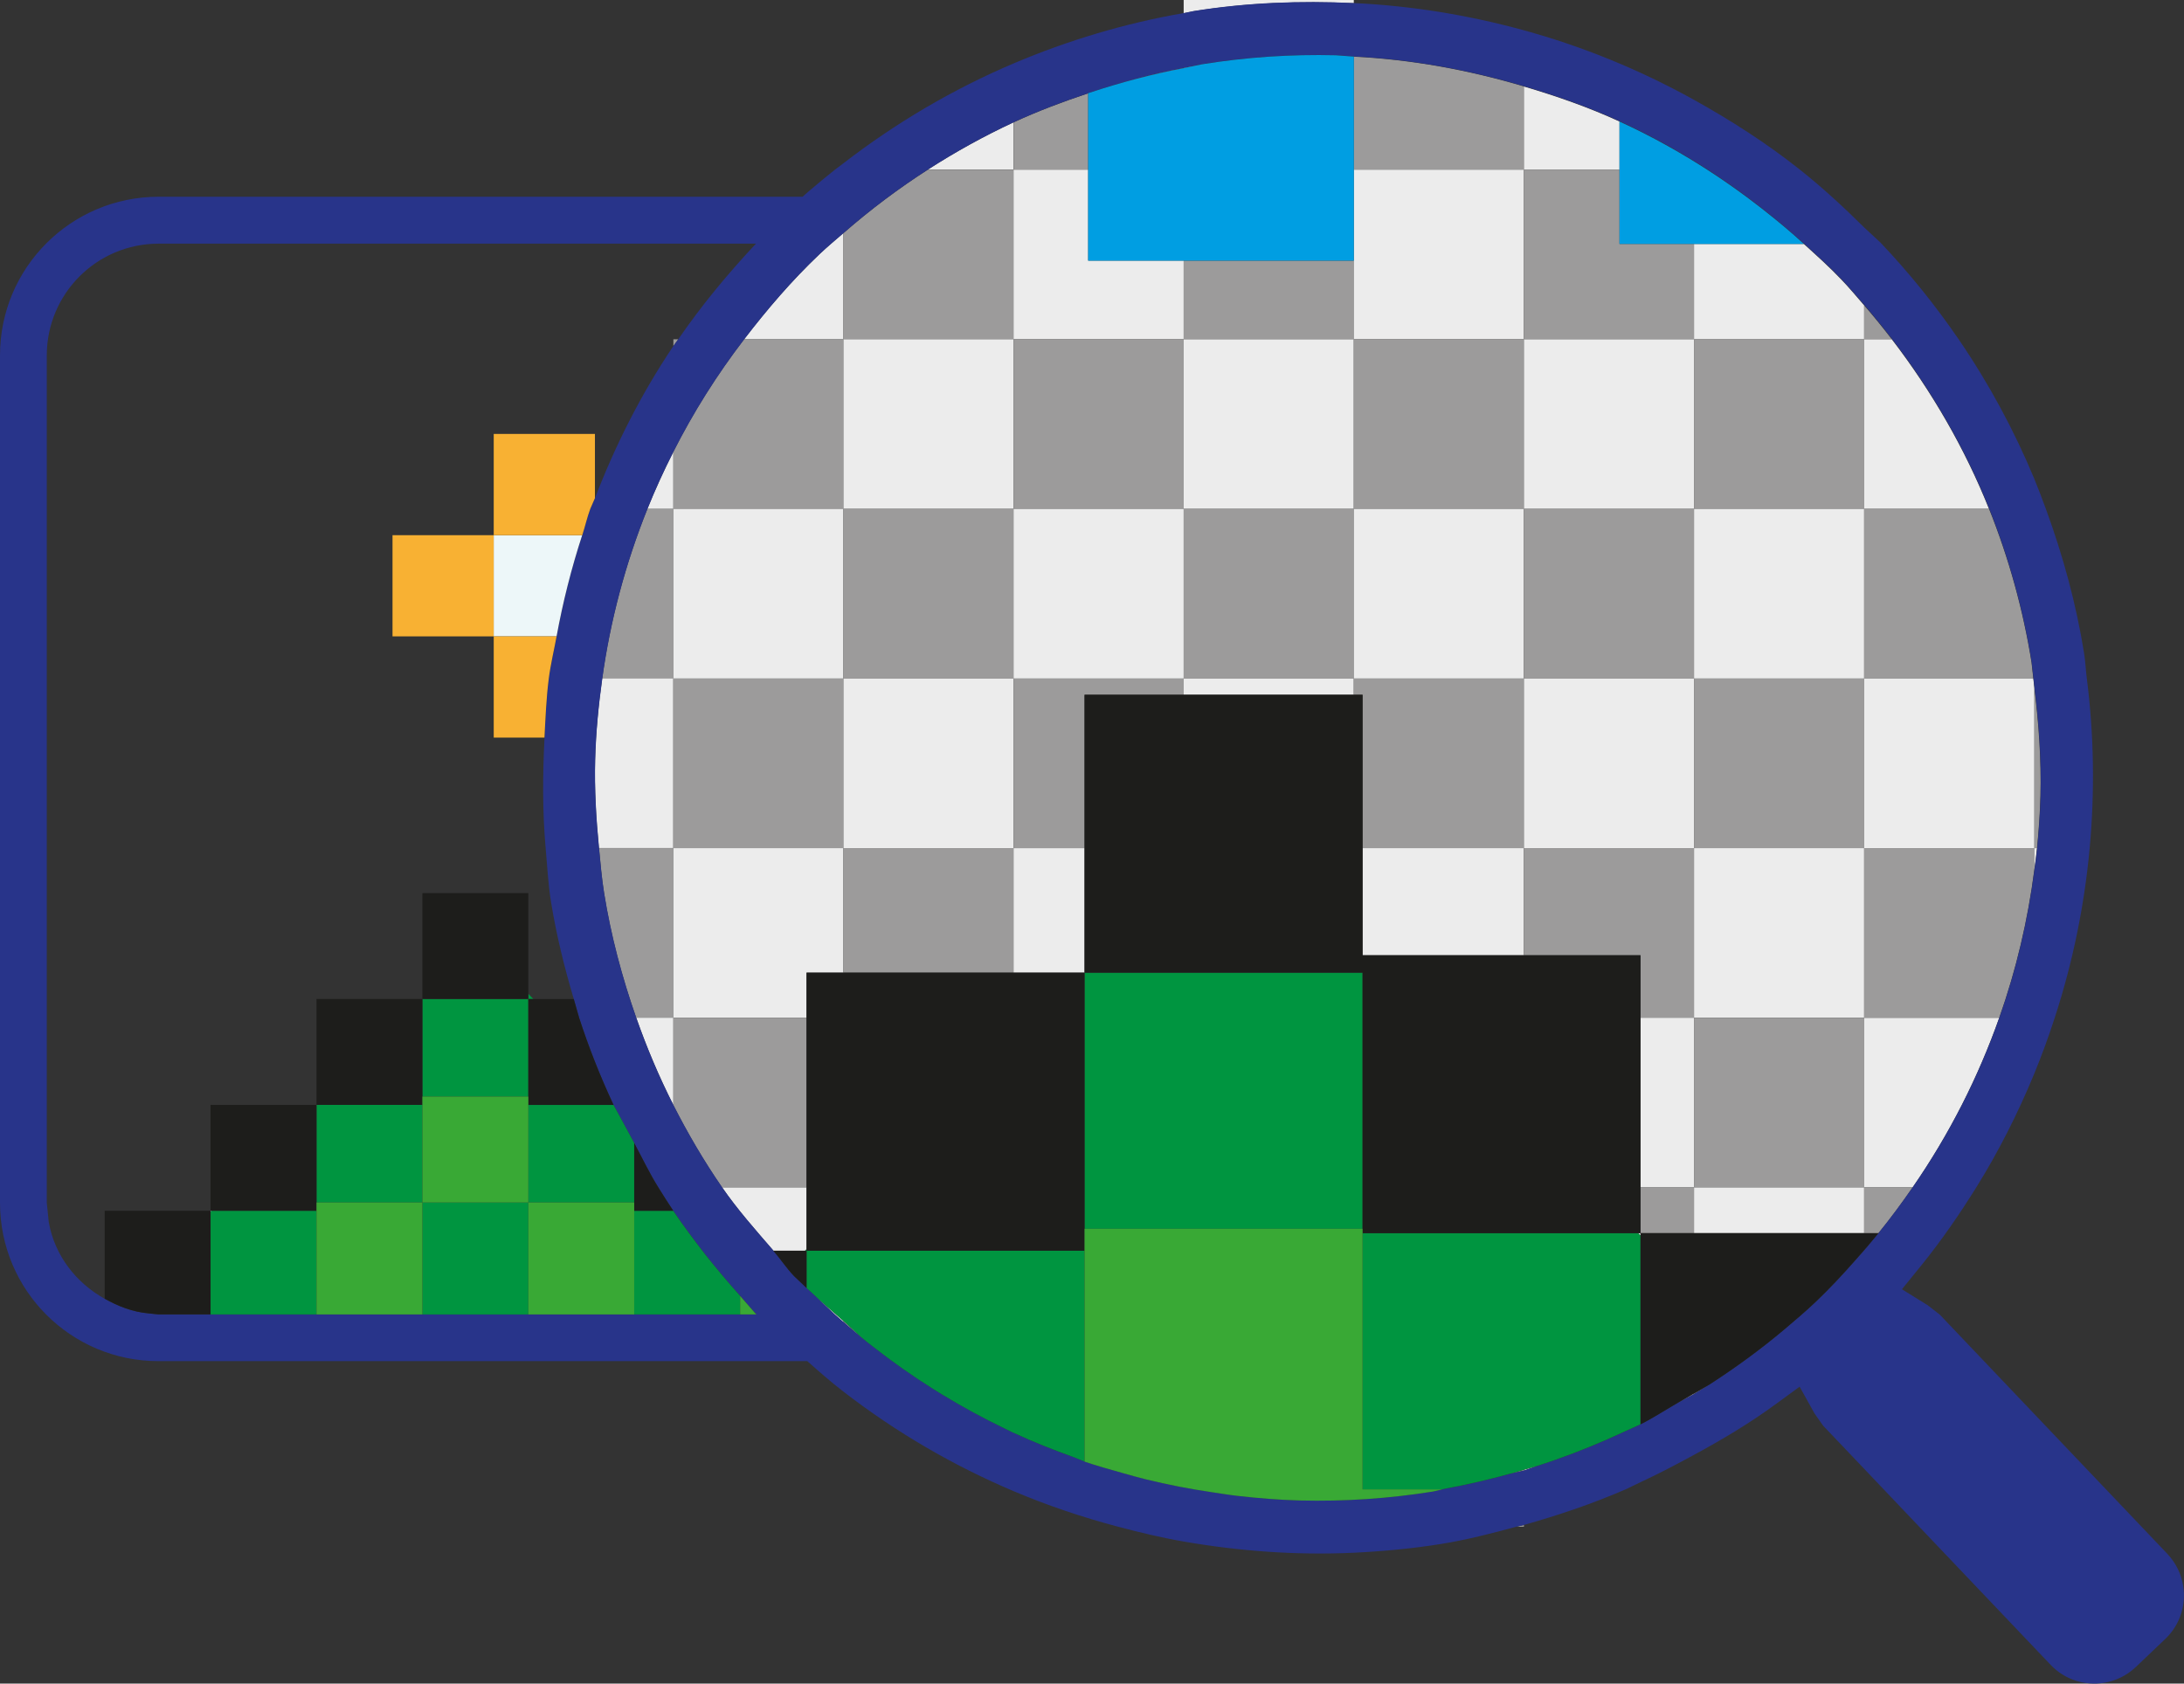 <?xml version="1.0" encoding="UTF-8"?><svg id="Calque_2" xmlns="http://www.w3.org/2000/svg" width="31.376" height="24.191" viewBox="0 0 31.376 24.191"><rect x="0" y="0" width="31.376" height="24.191" fill="#333333" stroke="none"/><path d="M14.561,1.758c-.422,.196-.833,.423-1.231,.679h1.231v-.679Z" fill="#ececec"/><path d="M15.633,2.438V1.341c-.362,.121-.721,.255-1.071,.417v.679h1.071Z" fill="#9c9b9b"/><path d="M17.005,.977c-.457,.086-.907,.209-1.351,.356,.444-.148,.895-.265,1.351-.353v-.003Z" fill="#9c9b9b"/><path d="M17.272,.924c.317-.051,.637-.087,.957-.109-.32,.022-.639,.058-.957,.109l-.266,.053v.003l.266-.056Z" fill="#ececec"/><path d="M19.449,.046v-.046h-2.444V.19l.144-.029c.761-.122,1.532-.15,2.3-.115Z" fill="#ececec"/><path d="M21.893,2.438V1.242c-.798-.237-1.617-.387-2.444-.428v1.624h2.444Z" fill="#9c9b9b"/><path d="M23.266,2.438v-.692c-.446-.205-.907-.365-1.373-.503v1.196h1.373Z" fill="#ececec"/><path d="M12.117,3.349c-.115,.1-.233,.197-.345,.304-.402,.382-.755,.796-1.082,1.222h1.427v-1.526Z" fill="#ececec"/><path d="M14.561,4.875V2.438h-1.231c-.421,.27-.826,.574-1.213,.912v1.526h2.444Z" fill="#9c9b9b"/><polygon points="17.005 3.745 15.633 3.745 15.633 2.438 14.561 2.438 14.561 2.444 14.561 4.875 17.005 4.875 17.005 3.745" fill="#ececec"/><rect x="17.005" y="3.745" width="2.444" height="1.13" fill="#9c9b9b"/><polygon points="21.893 4.875 21.893 2.444 21.893 2.438 19.449 2.438 19.449 3.745 19.449 3.745 19.449 4.875 21.893 4.875" fill="#ececec"/><polygon points="21.893 4.875 24.337 4.875 24.337 3.505 23.266 3.505 23.266 2.438 21.893 2.438 21.893 2.444 21.893 4.875" fill="#9c9b9b"/><path d="M24.337,4.875h2.444v-.487c-.107-.124-.211-.249-.326-.369-.173-.182-.357-.347-.54-.513h-1.578v1.37Z" fill="#ececec"/><path d="M27.178,4.875c-.127-.165-.259-.328-.397-.487v.487h.397Z" fill="#9c9b9b"/><path d="M9.674,6.491c-.137,.27-.262,.543-.374,.822h.374v-.822Z" fill="#ececec"/><polygon points="9.674 4.881 9.674 4.973 9.744 4.875 9.674 4.875 9.674 4.881" fill="#9c9b9b"/><path d="M12.117,7.312v-2.437h-1.427c-.393,.513-.733,1.053-1.017,1.616v.822h2.444Z" fill="#9c9b9b"/><polygon points="14.561 4.881 14.561 4.875 12.117 4.875 12.117 4.881 12.117 7.312 14.561 7.312 14.561 4.881" fill="#ececec"/><polygon points="14.561 7.312 17.005 7.312 17.005 4.881 17.005 4.875 14.561 4.875 14.561 4.881 14.561 7.312" fill="#9c9b9b"/><polygon points="19.449 4.881 19.449 4.875 17.005 4.875 17.005 4.881 17.005 7.312 19.449 7.312 19.449 4.881" fill="#ececec"/><polygon points="19.449 7.312 21.893 7.312 21.893 4.881 21.893 4.875 19.449 4.875 19.449 4.881 19.449 7.312" fill="#9c9b9b"/><polygon points="21.893 4.881 21.893 7.312 24.337 7.312 24.337 4.881 24.337 4.875 21.893 4.875 21.893 4.881" fill="#ececec"/><polygon points="24.337 7.312 26.781 7.312 26.781 4.881 26.781 4.875 24.337 4.875 24.337 4.881 24.337 7.312" fill="#9c9b9b"/><path d="M26.781,4.881v2.431h1.793c-.343-.858-.813-1.676-1.396-2.437h-.397v.007Z" fill="#ececec"/><path d="M9.674,7.319v-.006h-.374c-.316,.788-.534,1.606-.649,2.438h1.023v-2.431Z" fill="#9c9b9b"/><polygon points="12.117 7.319 12.117 7.312 9.674 7.312 9.674 7.319 9.674 9.75 12.117 9.75 12.117 7.319" fill="#ececec"/><polygon points="12.117 9.75 14.561 9.75 14.561 7.319 14.561 7.312 12.117 7.312 12.117 7.319 12.117 9.75" fill="#9c9b9b"/><polygon points="17.005 7.319 17.005 7.312 14.561 7.312 14.561 7.319 14.561 9.75 17.005 9.75 17.005 7.319" fill="#ececec"/><polygon points="17.005 9.75 19.449 9.75 19.449 7.319 19.449 7.312 17.005 7.312 17.005 7.319 17.005 9.75" fill="#9c9b9b"/><polygon points="19.449 7.319 19.449 9.75 21.893 9.75 21.893 7.319 21.893 7.312 19.449 7.312 19.449 7.319" fill="#ececec"/><polygon points="21.893 9.75 24.337 9.75 24.337 7.319 24.337 7.312 21.893 7.312 21.893 7.319 21.893 9.75" fill="#9c9b9b"/><polygon points="24.337 7.319 24.337 9.75 26.781 9.75 26.781 7.319 26.781 7.312 24.337 7.312 24.337 7.319" fill="#ececec"/><path d="M26.781,7.319v2.431h2.43l-.026-.233c-.12-.75-.324-1.49-.61-2.205h-1.793v.006Z" fill="#9c9b9b"/><path d="M29.264,12.187c.025-.25,.043-.5,.049-.752,.013-.522-.024-1.042-.089-1.56v2.312h.039Z" fill="#9c9b9b"/><path d="M9.674,9.756v-.007h-1.023c-.054,.388-.092,.778-.102,1.169-.011,.423,.014,.846,.055,1.268h1.069v-2.431Z" fill="#ececec"/><polygon points="12.117 9.756 12.117 9.75 9.674 9.75 9.674 9.756 9.674 12.187 12.117 12.187 12.117 9.756" fill="#9c9b9b"/><polygon points="14.561 9.756 14.561 9.75 12.117 9.75 12.117 9.756 12.117 12.187 14.561 12.187 14.561 9.756" fill="#ececec"/><polygon points="17.005 9.75 14.561 9.75 14.561 9.756 14.561 12.187 15.581 12.187 15.581 9.983 17.005 9.983 17.005 9.756 17.005 9.75" fill="#9c9b9b"/><polygon points="19.449 9.75 17.005 9.75 17.005 9.756 17.005 9.983 19.449 9.983 19.449 9.756 19.449 9.75" fill="#ececec"/><polygon points="21.893 9.756 21.893 9.75 19.449 9.75 19.449 9.756 19.449 9.983 19.575 9.983 19.575 12.187 21.893 12.187 21.893 9.756" fill="#9c9b9b"/><polygon points="21.893 9.756 21.893 12.187 24.337 12.187 24.337 9.756 24.337 9.75 21.893 9.75 21.893 9.756" fill="#ececec"/><polygon points="24.337 9.756 24.337 12.187 26.781 12.187 26.781 9.756 26.781 9.75 24.337 9.75 24.337 9.756" fill="#9c9b9b"/><polygon points="26.781 9.756 26.781 12.187 29.225 12.187 29.225 9.875 29.211 9.75 26.781 9.75 26.781 9.756" fill="#ececec"/><path d="M9.674,12.194v-.007h-1.069c.021,.217,.039,.434,.074,.65,.097,.606,.255,1.203,.461,1.788h.534v-2.431Z" fill="#9c9b9b"/><polygon points="12.117 13.976 12.117 12.194 12.117 12.187 9.674 12.187 9.674 12.194 9.674 14.624 11.587 14.624 11.587 13.976 12.117 13.976" fill="#ececec"/><polygon points="14.561 12.187 12.117 12.187 12.117 12.194 12.117 13.976 14.561 13.976 14.561 12.194 14.561 12.187" fill="#9c9b9b"/><polygon points="14.561 12.194 14.561 13.976 15.578 13.976 15.581 13.973 15.581 12.187 14.561 12.187 14.561 12.194" fill="#ececec"/><polygon points="21.893 12.187 19.575 12.187 19.575 13.726 21.893 13.726 21.893 12.194 21.893 12.187" fill="#ececec"/><polygon points="24.337 12.187 21.893 12.187 21.893 12.194 21.893 13.726 23.568 13.726 23.568 14.624 24.337 14.624 24.337 12.194 24.337 12.187" fill="#9c9b9b"/><polygon points="24.337 12.194 24.337 14.624 26.781 14.624 26.781 12.194 26.781 12.187 24.337 12.187 24.337 12.194" fill="#ececec"/><path d="M29.225,12.187h-2.444v2.438h1.94c.244-.691,.411-1.403,.504-2.125v-.313Z" fill="#9c9b9b"/><path d="M29.225,12.194v.306c.014-.104,.029-.208,.039-.313h-.039v.007Z" fill="#ececec"/><path d="M9.674,14.624h-.534c.15,.427,.327,.847,.534,1.255v-1.255Z" fill="#ececec"/><path d="M11.587,14.624h-1.914v1.255c.206,.405,.437,.801,.7,1.182h1.213v-2.437Z" fill="#9c9b9b"/><polygon points="23.568 17.062 24.337 17.062 24.337 14.631 24.337 14.624 23.568 14.624 23.568 17.062" fill="#ececec"/><polygon points="26.781 14.624 24.337 14.624 24.337 14.631 24.337 17.062 26.781 17.062 26.781 14.631 26.781 14.624" fill="#9c9b9b"/><path d="M26.781,14.631v2.431h.696c.529-.765,.943-1.585,1.244-2.437h-1.94v.007Z" fill="#ececec"/><path d="M11.587,17.95v-.888h-1.213c.218,.317,.48,.612,.737,.909h.455l.021-.02Z" fill="#ececec"/><path d="M11.663,18.575c.15,.143,.298,.29,.454,.423v-.017c-.153-.133-.306-.265-.454-.405Z" fill="#ececec"/><path d="M12.117,18.998c.114,.098,.227,.197,.344,.29-.119-.095-.228-.207-.344-.307v.017Z" fill="#9c9b9b"/><polygon points="24.337 17.062 23.568 17.062 23.568 17.719 24.337 17.719 24.337 17.068 24.337 17.062" fill="#9c9b9b"/><polygon points="24.337 17.068 24.337 17.719 26.781 17.719 26.781 17.068 26.781 17.062 24.337 17.062 24.337 17.068" fill="#ececec"/><path d="M26.781,17.062v.658h.205c.174-.214,.336-.434,.491-.658h-.696Z" fill="#9c9b9b"/><polygon points="21.696 21.175 21.893 21.13 21.893 21.119 21.696 21.175" fill="#9c9b9b"/><polygon points="20.592 21.43 20.767 21.39 20.722 21.399 20.592 21.43" fill="#9c9b9b"/><polygon points="21.893 21.937 21.893 21.913 21.79 21.937 21.893 21.937" fill="#9c9b9b"/><polygon points="21.893 21.13 22.081 21.065 21.893 21.119 21.893 21.13" fill="#ececec"/><polygon points="24.114 20.152 24.337 20.031 24.337 20.023 24.114 20.152" fill="#ececec"/><polygon points="24.337 20.031 24.555 19.897 24.337 20.023 24.337 20.031" fill="#9c9b9b"/><path d="M31.137,22.327l-.371-.39-1.541-1.62-.778-.818-.578-.608-.173-.135-.372-.231,.276-.34c.292-.36,.551-.738,.792-1.124,.327-.525,.601-1.072,.833-1.634,.109-.265,.206-.532,.294-.803,.259-.795,.426-1.611,.502-2.438,.074-.811,.062-1.627-.041-2.437-.016-.122-.02-.245-.04-.367-.113-.703-.301-1.395-.549-2.071-.053-.145-.108-.29-.167-.434-.289-.694-.65-1.366-1.087-2.004-.332-.484-.705-.949-1.123-1.389l-.234-.217c-.297-.295-.603-.576-.924-.831-.483-.383-.994-.709-1.52-1.002-.781-.433-1.599-.767-2.444-.999-.801-.22-1.619-.353-2.444-.391-.768-.036-1.538-.008-2.3,.115l-.144,.029c-.834,.145-1.653,.388-2.444,.724-.858,.365-1.679,.844-2.444,1.435l-.117,.088c-.26,.207-.515,.423-.76,.656,.099-.094,.204-.175,.306-.264H2.276C1.019,2.829,0,3.848,0,5.105v12.178c0,1.257,1.019,2.275,2.276,2.275H11.598c.17,.151,.341,.301,.519,.438,.763,.59,1.584,1.065,2.444,1.43,.489,.207,.988,.375,1.497,.51,.314,.083,.628,.159,.947,.214,.808,.14,1.626,.199,2.444,.161,.418-.02,.835-.059,1.249-.125,.368-.059,.73-.152,1.091-.25l.104-.024c.497-.14,.988-.306,1.467-.514h-0l.209-.101c.26-.12,.515-.255,.769-.393,.398-.216,.79-.448,1.163-.721l.353-.258,.212,.382,.126,.179,.589,.619,.79,.831,1.653,1.738,.236,.248c.205,.216,.492,.301,.766,.258,.167-.027,.326-.102,.459-.228l.421-.401c.216-.205,.302-.492,.258-.766-.027-.167-.102-.326-.228-.458Zm-20.269-3.44H2.276l-.145-.015c-.23-.021-.436-.104-.627-.21-.412-.23-.72-.622-.804-1.105l-.023-.227-.005-.047V5.105c.002-.886,.718-1.602,1.604-1.604H10.86c-.409,.437-.786,.893-1.116,1.374l-.071,.098c-.465,.692-.834,1.426-1.126,2.185l-.067,.154c-.046,.124-.074,.252-.115,.378-.157,.478-.278,.963-.368,1.454-.037,.202-.086,.402-.112,.606-.036,.282-.048,.565-.062,.848-.027,.529-.031,1.059,.016,1.589,.023,.258,.036,.516,.077,.772,.076,.471,.19,.935,.327,1.395l.077,.27c.138,.425,.303,.843,.494,1.251l.106,.195c.065,.118,.129,.236,.192,.354,.114,.213,.217,.43,.346,.637,.07,.113,.14,.225,.215,.336l.002,.003c.144,.214,.301,.423,.461,.629,.158,.2,.324,.397,.497,.59l.217,.249c.216,.227,.45,.426,.681,.631-.223-.199-.45-.393-.66-.612Zm16.118-1.167c-.108,.132-.218,.262-.333,.389-.178,.203-.362,.402-.562,.591-.147,.14-.3,.269-.453,.399-.347,.293-.71,.556-1.083,.797l-.218,.134-.224,.121c-.182,.105-.359,.221-.545,.315l-.209,.095-.269,.122c-.332,.145-.668,.274-1.01,.382l-.187,.065-.197,.046c-.307,.084-.617,.158-.929,.214l-.175,.04-0,0c-.635,.102-1.277,.145-1.918,.129-.296-.008-.592-.031-.886-.065-.124-.014-.248-.034-.372-.053-.16-.024-.319-.05-.478-.081-.161-.031-.321-.067-.481-.106-.109-.027-.216-.057-.324-.088-.185-.052-.369-.103-.551-.165l-.15-.061c-.294-.104-.584-.219-.869-.352l-.013-.005-.128-.063c-.3-.145-.594-.305-.882-.48l-.137-.085c-.291-.183-.574-.383-.849-.597l-.092-.071c-.117-.093-.23-.192-.344-.29-.156-.133-.304-.28-.454-.423l-.076-.068-.165-.157-.015-.014c-.11-.116-.194-.246-.298-.365h.002c-.257-.297-.519-.592-.737-.909-.263-.381-.494-.777-.7-1.182-.208-.409-.384-.828-.534-1.255-.205-.585-.363-1.182-.461-1.788-.035-.216-.053-.433-.074-.65-.041-.422-.066-.845-.055-1.268,.01-.391,.048-.781,.102-1.169,.115-.832,.333-1.649,.649-2.438,.112-.279,.237-.552,.374-.822,.285-.563,.624-1.103,1.017-1.616,.327-.427,.68-.84,1.082-1.222,.112-.106,.229-.203,.345-.304,.387-.338,.792-.641,1.213-.912,.398-.256,.809-.483,1.231-.679,.35-.162,.709-.296,1.071-.417v-.003l.022-.006c.444-.147,.894-.27,1.351-.356l.266-.053c.317-.051,.637-.087,.957-.109,.32-.021,.641-.028,.962-.02h0l.259,.019v0c.827,.041,1.646,.192,2.444,.428,.466,.138,.926,.298,1.373,.503l0,0c.693,.318,1.354,.719,1.975,1.197l.094,.073c.198,.156,.391,.318,.58,.489l0,0c.183,.167,.367,.331,.54,.513,.114,.12,.218,.246,.326,.369,.138,.16,.27,.322,.397,.487,.583,.761,1.052,1.58,1.396,2.437,.286,.715,.49,1.455,.61,2.205l.026,.233,.014,.125c.065,.518,.101,1.039,.089,1.56-.006,.251-.025,.502-.049,.752-.01,.105-.026,.209-.039,.313-.093,.721-.259,1.433-.504,2.125-.301,.852-.715,1.673-1.244,2.437-.155,.224-.317,.444-.491,.658l-0,.001Z" fill="#28348a"/><polygon points="23.568 17.754 23.568 17.719 23.533 17.719 23.568 17.754" fill="#edf7f9"/><polygon points="15.581 13.976 15.581 13.973 15.578 13.976 15.581 13.976" fill="#009540"/><polygon points="11.566 17.971 11.587 17.971 11.587 17.95 11.566 17.971" fill="#009540"/><path d="M23.533,17.719h-3.958v3.68h1.147l.045-.01c.312-.056,.622-.13,.929-.214l.197-.057,.187-.054c.342-.108,.678-.237,1.01-.382l.269-.122,.209-.095v-2.713l-.036-.034Z" fill="#009540"/><path d="M11.587,17.971v.536l.076,.068c.148,.141,.301,.273,.454,.405,.116,.101,.225,.212,.344,.307l.092,.071c.275,.215,.558,.414,.849,.597l.137,.085c.288,.175,.582,.335,.882,.48l.128,.063,.013,.005c.285,.132,.576,.247,.869,.352l.15,.061v-3.032h-3.994Z" fill="#009540"/><rect x="15.581" y="13.976" width="3.994" height="3.68" fill="#009540"/><path d="M11.566,17.971h-.457c.104,.119,.188,.25,.298,.365l.015,.014,.165,.157v-.536h-.021Z" fill="#1d1d1b"/><polygon points="15.578 13.976 14.561 13.976 12.117 13.976 11.587 13.976 11.587 14.624 11.587 17.062 11.587 17.95 11.587 17.971 15.581 17.971 15.581 17.656 15.581 13.976 15.578 13.976" fill="#1d1d1b"/><polygon points="23.568 14.624 23.568 13.726 21.893 13.726 19.575 13.726 19.575 12.187 19.575 9.983 19.449 9.983 17.005 9.983 15.581 9.983 15.581 12.187 15.581 13.973 15.581 13.976 19.575 13.976 19.575 17.656 19.575 17.719 23.533 17.719 23.568 17.719 23.568 17.062 23.568 14.624" fill="#1d1d1b"/><path d="M24.337,17.719h-.769v2.747c.186-.093,.363-.21,.545-.315l.224-.129,.218-.126c.373-.241,.736-.504,1.083-.797,.153-.129,.306-.259,.453-.399,.199-.19,.383-.389,.562-.591,.115-.128,.226-.258,.333-.389l0-.001h-2.649Z" fill="#1d1d1b"/><path d="M19.575,21.399v-3.743h-3.994v3.346c.182,.062,.367,.113,.551,.165,.108,.03,.215,.061,.324,.088,.16,.039,.32,.074,.481,.106,.159,.031,.318,.057,.478,.081,.124,.018,.247,.039,.372,.053,.295,.033,.59,.057,.886,.065,.641,.016,1.283-.027,1.918-.129l0-0,.13-.031h-1.147Z" fill="#39a935"/><path d="M15.633,3.745h3.817V.813l-.259-.019h-0c-.321-.008-.642-.001-.962,.02-.32,.022-.639,.058-.957,.109l-.266,.056c-.456,.088-.907,.205-1.351,.353l-.022,.006V3.745Z" fill="#009ee2"/><path d="M23.266,3.505h2.649l-0-0c-.188-.172-.382-.334-.58-.489l-.094-.073c-.621-.478-1.283-.879-1.975-1.197l-0-0v1.76Z" fill="#009ee2"/><polygon points="3.025 17.41 3.038 17.397 3.025 17.397 3.025 17.41" fill="#edf7f9"/><path d="M7.093,9.144h.903c.09-.491,.212-.976,.368-1.454h-1.272v1.454Z" fill="#edf7f9"/><polygon points="4.553 15.876 4.547 15.876 4.547 15.882 4.553 15.876" fill="#edf7f9"/><polygon points="4.553 15.876 4.547 15.882 4.547 17.278 6.068 17.278 6.068 15.876 4.553 15.876" fill="#009540"/><rect x="6.068" y="14.354" width="1.522" height="1.402" fill="#009540"/><path d="M7.59,15.876v1.402h1.522v-.853c-.064-.118-.128-.236-.192-.354l-.106-.194h-1.224Z" fill="#009540"/><polygon points="6.068 14.353 6.067 14.354 6.068 14.354 6.068 14.353" fill="#009540"/><polygon points="3.038 17.397 3.025 17.41 3.025 18.799 3.025 18.887 3.585 18.887 4.547 18.887 4.547 17.397 3.038 17.397" fill="#009540"/><path d="M10.631,18.619c-.172-.193-.338-.39-.497-.59-.16-.207-.317-.415-.461-.629l-.002-.003h-.561v1.49h1.522v-.266l-.002-.002Z" fill="#009540"/><rect x="6.068" y="17.278" width="1.522" height="1.609" fill="#009540"/><polygon points="7.662 14.354 7.59 14.28 7.59 14.354 7.662 14.354" fill="#009540"/><path d="M3.025,17.41v-.013H1.504v1.264c.191,.107,.397,.189,.627,.21l.145,.015h.749v-1.477Z" fill="#1d1d1b"/><polygon points="4.547 15.876 3.025 15.876 3.025 17.397 3.038 17.397 4.547 17.397 4.547 17.278 4.547 15.882 4.547 15.876" fill="#1d1d1b"/><polygon points="6.068 15.876 6.068 15.756 6.068 14.354 6.067 14.354 4.547 14.354 4.547 15.876 4.553 15.876 6.068 15.876" fill="#1d1d1b"/><polygon points="7.59 14.354 7.59 14.28 7.59 12.833 6.068 12.833 6.068 14.353 6.068 14.354 7.59 14.354" fill="#1d1d1b"/><path d="M7.59,14.354v1.522h1.224l-0-0c-.191-.409-.356-.826-.494-1.251l-.077-.27h-.653Z" fill="#1d1d1b"/><path d="M9.111,17.397h.561c-.074-.111-.145-.223-.215-.336-.129-.207-.232-.425-.346-.637v.973Z" fill="#1d1d1b"/><polygon points="4.547 17.278 4.547 17.397 4.547 18.887 6.068 18.887 6.068 17.278 4.547 17.278" fill="#39a935"/><polygon points="7.59 15.756 6.068 15.756 6.068 15.876 6.068 17.278 7.59 17.278 7.59 15.876 7.59 15.756" fill="#39a935"/><polygon points="9.111 17.278 7.59 17.278 7.59 18.887 7.947 18.887 9.111 18.887 9.111 17.397 9.111 17.278" fill="#39a935"/><polygon points="10.633 18.621 10.633 18.887 10.868 18.887 10.848 18.868 10.633 18.621" fill="#39a935"/><path d="M7.093,10.598h.729c.015-.283,.026-.566,.062-.848,.026-.204,.075-.404,.112-.606h-.903v1.454Z" fill="#f8b133"/><rect x="5.639" y="7.69" width="1.454" height="1.454" fill="#f8b133"/><path d="M7.093,6.236v1.454h1.272c.041-.125,.069-.254,.115-.378l.067-.154v-.923h-1.454Z" fill="#f8b133"/></svg>